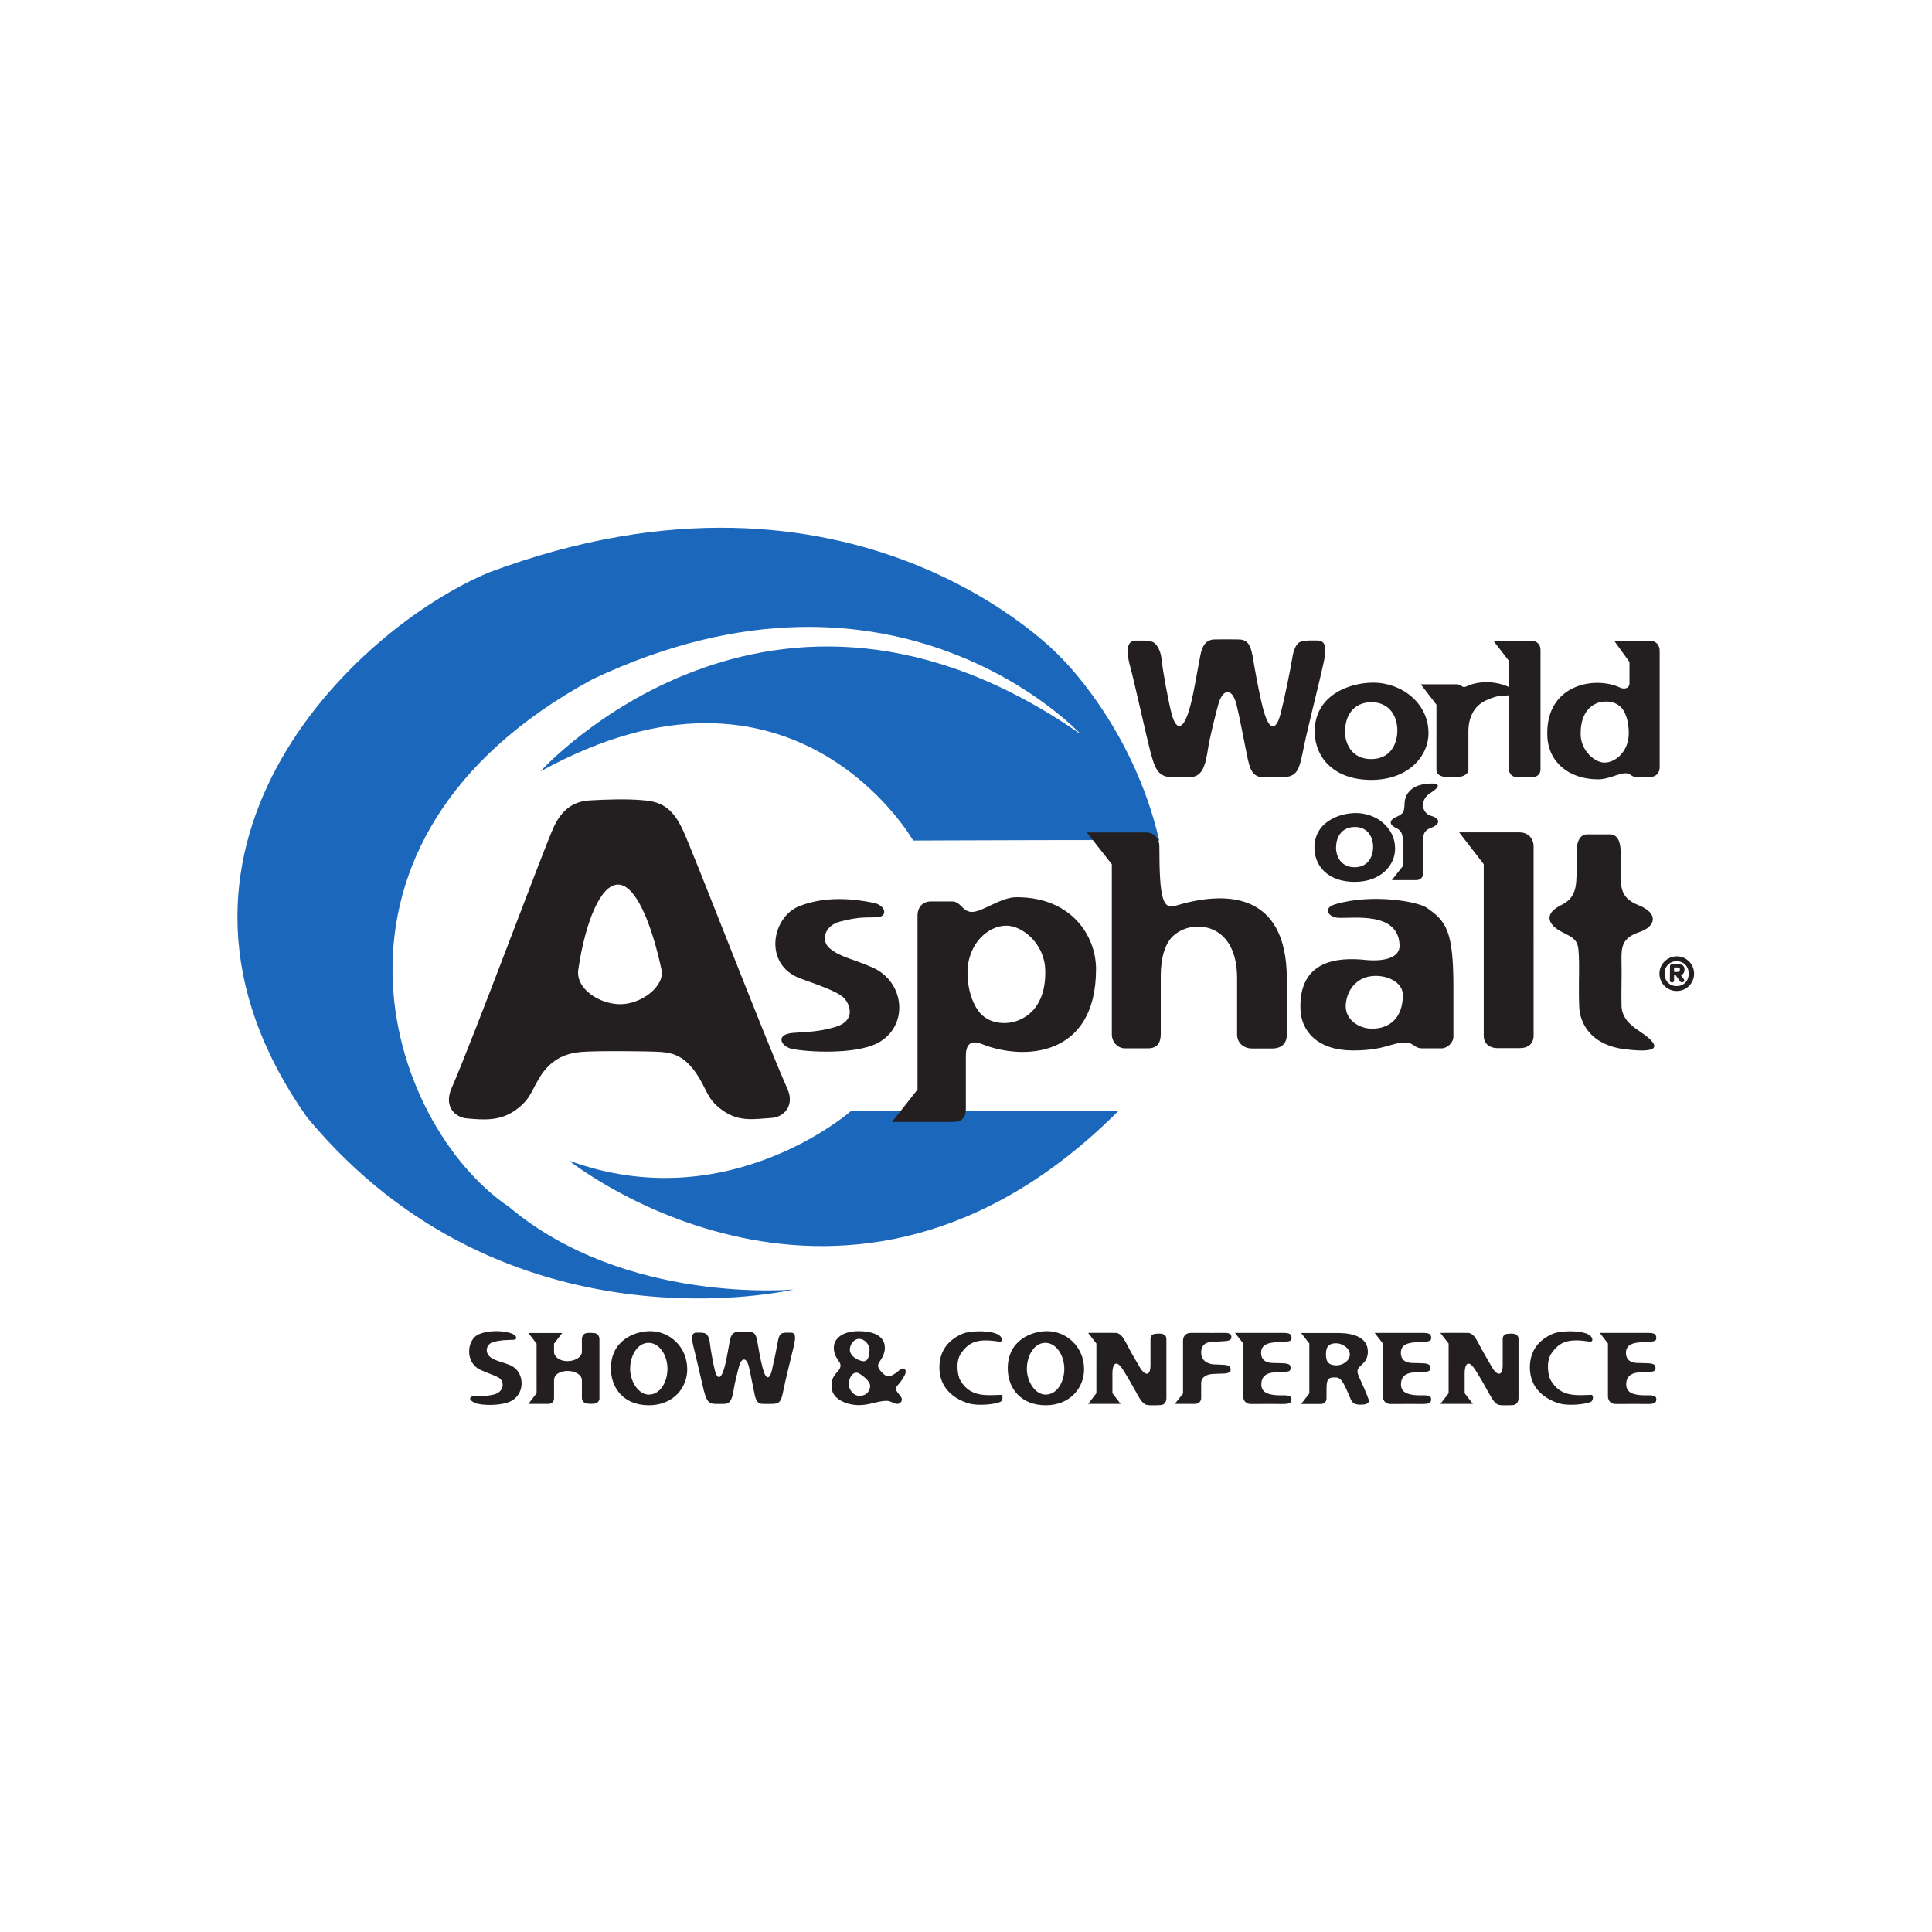 <?xml version="1.0" encoding="UTF-8" standalone="no"?> <svg xmlns="http://www.w3.org/2000/svg" xmlns:svg="http://www.w3.org/2000/svg" viewBox="0 0 220 220" xml:space="preserve" version="1.1" id="svg1" width="220" height="220"><defs id="defs1"></defs><style id="style1">.st0{fill:#1a67bb}.st1{fill:#231f20}</style><g id="svg2" transform="translate(1.704,59.679)"><g id="g8" transform="matrix(1.333,0,0,-1.333,0,289.187)"><g id="g10" transform="scale(0.1)"><path id="path12" class="st0" d="m 714.2,1668.1 c 0,0 -104.8,-92.4 -240.9,-42.4 0,0 237.2,-189.7 469.3,42.4 H 714.2"></path><path id="path14" class="st0" d="m 978.9,1849.2 3.4,-4.5 c -1.4,0.8 -2.5,2.2 -3.4,4.5 m -1.4,49.8 c -22.5,98.1 -85,157.5 -85,157.5 0,0 -175,188.4 -487.4,71.7 -116.7,-48.6 -314.8,-239.4 -155.6,-465.5 170.2,-205.5 415.7,-147.1 415.7,-147.1 0,0 -143.5,-13.4 -243.1,70.5 -104.6,70.5 -184.8,312.4 71.7,451 260.1,122.8 416.9,-47.4 416.9,-47.4 -266.2,186 -461.9,-31.6 -461.9,-31.6 216.7,119.7 318.5,-59 318.5,-59 0,0 209.9,1 210.2,-0.1"></path><path id="path16" class="st1" d="m 1401.9,1472.8 c 0.3,1.2 0.3,1.9 -0.1,3.3 -0.5,1.5 -2.3,2.4 -6.2,2.4 h -41.8 l 7,-9 v -45 c 0,-5 3.7,-6.7 6.4,-6.7 11.6,0.1 24.5,0 28.5,0 3.9,0 5.6,0.9 6.2,2.4 0.4,1.3 0.3,1.9 0,3 -0.4,1.4 -3.1,2 -5.4,2 -2.6,0 -5.1,-0.1 -8.5,0.2 -5.7,0.6 -11.6,2.2 -11.6,9.1 0,8.9 7.3,10 10.8,10.2 2.4,0.1 6.5,0.2 9.4,0.5 2.3,0.2 4.4,0.4 4.7,2.3 0.3,1.2 0.1,1.5 -0.1,2.6 -0.2,1.5 -2.6,2.2 -4.9,2.4 -2.9,0.1 -6.4,0.3 -9.5,0.3 -2.9,0 -10.6,0.3 -10.6,8.7 0,7.1 6.4,8.5 11.8,8.9 3.2,0.3 6,0.3 8.5,0.4 2.2,0.3 5,0.6 5.4,2 m -55.3,-47.2 c -13.5,-0.5 -26.3,-1.8 -34.6,12.3 -2.3,3.8 -4.4,16.1 0.6,23.2 6.9,9.9 14.3,12.8 32.7,9.9 2.9,-0.4 3.1,3.3 -0.4,5.7 -6.7,4.4 -24.6,3.7 -30.8,1.2 -10.6,-4.4 -20,-13 -20,-28.9 0,-17.4 12.1,-26.9 25.4,-30.8 6.4,-1.9 20.7,-1.2 26.8,1.5 1.8,0.7 2.5,5.9 0.3,5.9 m -62.2,-2.8 v 50.5 c 0,2.8 -1.9,4.1 -3.9,4.4 -1.9,0.3 -3.6,0.2 -5.5,0 -3.1,-0.2 -4.1,-2.3 -4.1,-4.6 v -22 c 0,-11 -5.6,-8.2 -9,-2.2 -4,6.8 -8.3,14.2 -11.8,21 -2.5,4.7 -4.5,7.9 -8.4,8.6 -0.5,0.1 -24.1,0 -24.1,0 l 7.1,-9.1 V 1427 l -7,-9.1 h 27.7 l -7,9.1 v 11.5 c 0,4.2 -0.2,7.6 0.5,10.3 1,4.4 3.9,5.3 8.3,-1.4 3.8,-5.9 8.4,-14 12.6,-21.6 2.5,-4.5 5,-8.3 8.3,-8.9 2.3,-0.4 9.8,-0.2 11.9,0 2.1,0.3 4.4,1.9 4.4,5.9 m -74.8,50 c 0.3,1.2 0.3,1.9 -0.1,3.3 -0.5,1.5 -2.3,2.4 -6.2,2.4 h -41.8 l 7,-9 v -45 c 0,-5 3.7,-6.7 6.3,-6.7 11.7,0.1 24.5,0 28.5,0 3.9,0 5.6,0.9 6.2,2.4 0.4,1.3 0.3,1.9 0,3 -0.4,1.4 -3.1,2 -5.4,2 -2.5,0 -5.1,-0.1 -8.5,0.2 -5.7,0.6 -11.6,2.2 -11.6,9.1 0,8.9 7.4,10 10.8,10.2 2.4,0.1 6.5,0.2 9.4,0.5 2.3,0.2 4.4,0.4 4.7,2.3 0.3,1.2 0.1,1.5 -0.1,2.6 -0.3,1.5 -2.5,2.2 -4.9,2.4 -2.9,0.1 -6.4,0.3 -9.5,0.3 -2.9,0 -10.5,0.3 -10.5,8.7 0,7.1 6.4,8.5 11.8,8.9 3.2,0.3 6,0.3 8.5,0.4 2.1,0.3 4.9,0.6 5.4,2 m -69.3,-12.5 c 0.1,-5.1 -5.4,-9.7 -12,-9.5 -5,0.2 -8.4,1.9 -8.4,9.3 0,7.1 2.7,9.1 7.6,9.5 6.4,0.4 12.6,-4.1 12.8,-9.3 m 16,-38.5 c -1.9,5.4 -5.3,13 -7.8,18.4 -2.2,5 -2.4,6.7 0.4,9.6 2.5,2.7 6.8,5.2 6.8,12.6 0,12.2 -12.1,15.8 -24.6,16 h -32.4 l 7,-9 v -42.6 l -7,-9 h 16.9 c 2.6,0 4.8,1.8 4.8,4.8 v 8.5 c 0,9 2.3,9.7 8.7,9.3 3.6,-0.3 6.2,-5.1 9.9,-13.7 1.7,-4 2.6,-7.1 5,-8.4 2.2,-1.3 5.9,-1.2 8.7,-0.9 2.5,0.4 4.6,1.7 3.6,4.4 m -66,51 c 0.3,1.2 0.3,1.9 -0.1,3.3 -0.5,1.5 -2.3,2.4 -6.2,2.4 h -41.8 l 7,-9 v -45 c 0,-5 3.7,-6.7 6.3,-6.7 11.6,0.1 24.5,0 28.5,0 3.9,0 5.7,0.9 6.2,2.4 0.4,1.3 0.3,1.9 0,3 -0.4,1.4 -3.1,2 -5.4,2 -2.5,0 -5.1,-0.1 -8.5,0.2 -5.7,0.6 -11.6,2.2 -11.6,9.1 0,8.9 7.4,10 10.8,10.2 2.4,0.1 6.5,0.2 9.4,0.5 2.3,0.2 4.4,0.4 4.7,2.3 0.2,1.2 0.1,1.5 -0.1,2.6 -0.2,1.5 -2.6,2.2 -4.9,2.4 -2.9,0.1 -6.4,0.3 -9.5,0.3 -2.9,0 -10.6,0.3 -10.6,8.7 0,7.1 6.4,8.5 11.8,8.9 3.2,0.3 6,0.3 8.5,0.4 2.3,0.3 5.1,0.6 5.5,2 m -51.4,3.5 c -0.5,1.6 -2.5,2.2 -5.2,2.2 -4,0 -17.8,-0.1 -29.6,0 -2.6,0 -6.3,-1.7 -6.3,-6.7 v -45.1 l -7,-8.8 h 17.3 c 3.2,0 5.2,2.2 5.2,5.1 v 12.6 c 0,5.9 6,7.6 9.6,7.8 3.1,0.2 8.4,0.3 10.3,0.4 1.8,0.1 4.7,0.7 5.1,2 0.3,1.1 0.2,1.9 -0.1,2.9 -0.4,1.6 -2.5,2.3 -5,2.5 -2.9,0.2 -6.8,0.3 -9.1,0.4 -2,0.1 -10.8,1.2 -10.8,10.1 0,8.1 5.9,9.2 11.6,9.3 3.6,0.1 6.6,0.3 9.1,0.5 2.1,0.1 4.3,0.8 4.7,1.8 0.5,1.1 0.6,1.6 0.2,3 m -55.3,-53.5 v 50.5 c 0,2.8 -1.9,4.1 -4,4.4 -1.9,0.3 -3.6,0.2 -5.5,0 -3.1,-0.2 -4.1,-2.3 -4.1,-4.6 v -22 c 0,-11 -5.6,-8.2 -9,-2.2 -4.1,6.8 -8.3,14.2 -11.8,21 -2.5,4.7 -4.5,7.9 -8.4,8.6 -0.5,0.1 -24.1,0 -24.1,0 l 7.1,-9.1 V 1427 l -7,-9.1 h 27.7 l -7,9.1 v 11.5 c 0,4.2 -0.2,7.6 0.5,10.3 1,4.4 4,5.3 8.3,-1.4 3.8,-5.9 8.4,-14 12.6,-21.6 2.4,-4.5 5,-8.3 8.3,-8.9 2.3,-0.4 9.8,-0.2 11.9,0 2.3,0.3 4.5,1.9 4.5,5.9 m -87.2,25.1 c 0,-11.1 -6,-22.1 -16,-22.1 -8.8,0 -16,11 -16,22.1 0.1,11.5 6.4,22.1 15.7,22.1 9.4,0.1 16.2,-10.6 16.3,-22.1 m 16.9,-0.5 c 0,19.3 -15.1,32.6 -31.7,32.6 -13.3,0 -34,-7.9 -33.5,-32.6 0.3,-16.3 11.2,-30.7 32.5,-30.7 21,0.1 32.7,15.1 32.7,30.7 m -71.1,-21.8 c -13.5,-0.5 -26.3,-1.8 -34.6,12.3 -2.3,3.8 -4.4,16.1 0.6,23.2 6.9,9.9 14.3,12.8 32.7,9.9 2.9,-0.4 3.1,3.3 -0.4,5.7 -6.7,4.4 -24.7,3.7 -30.8,1.2 -10.5,-4.4 -20,-13 -20,-28.9 0,-17.4 12.1,-26.9 25.4,-30.8 6.4,-1.9 20.7,-1.2 26.8,1.5 1.9,0.7 2.5,5.9 0.3,5.9 m -111.7,6.7 c -1.3,-6.7 -6,-7.5 -9.4,-7.5 -4.6,0 -9,5 -8.8,10.5 0.1,5.3 4.2,11.9 9.6,8.1 5.6,-3.7 9.2,-7.7 8.6,-11.1 M 730,1464 c -0.1,-4.4 -0.8,-10.8 -6.5,-9.5 -5.6,1.3 -10.2,5.1 -10.3,9.5 -0.1,4.3 3.3,9.4 7.9,9.4 4.9,0 9,-5.1 8.9,-9.4 m 30.8,-19.6 c 0.7,3.1 -1.9,5.1 -4.7,2.7 -9.5,-8.1 -11.8,-6.3 -16.2,-1.6 -2.3,2.6 -3.7,5.1 -1.4,8.3 2.1,3 4.6,6.9 4.6,11.9 0,9.5 -8.4,14.2 -22.2,14.3 -12.9,0.1 -21.4,-5.6 -21.4,-14.3 0,-5 2.3,-8.7 4.5,-11.7 2.3,-3.1 1.1,-5.9 -1.2,-8.5 -4.5,-4.9 -5.6,-7.7 -5.1,-14.1 0.8,-10.2 14.1,-14.6 23.3,-14.6 9.1,0 16.5,3.8 23.8,3.7 3.7,-0.1 6.3,-2.8 9.3,-2.6 2.1,0.2 4.8,2.7 2.9,5.8 -2.1,3.3 -6.7,6.5 -3.1,9.9 2.6,2.6 6.4,8.2 6.9,10.8 m -95.6,22.3 c 1.2,5.7 2.8,12 -2.4,12 -3.2,0 -4.3,0.2 -7,-0.4 -2.5,-0.5 -3.6,-3.9 -4.1,-7.2 -1,-5.8 -3.6,-18.3 -5.1,-24.6 -1.9,-7.8 -5.1,-8.9 -8,2.5 -1.8,7 -3.6,17 -4.6,23 -1,5.7 -2.9,7.3 -6.4,7.3 -1.7,0 -6.3,0.1 -10.3,0 -3.7,0 -5.6,-2.4 -6.6,-7.4 -1.3,-6.7 -2.7,-15.6 -4.3,-21.8 -2.9,-11.1 -6.2,-12.1 -8.4,-4 -1.3,4.7 -3.9,18.9 -4.5,24.7 -0.3,3.2 -2,7 -4.5,7.5 -2.7,0.6 -3.8,0.4 -7,0.4 -5.1,0 -3.6,-7.3 -2.4,-12 1.7,-6.1 7.3,-31.2 8.8,-37.2 1.9,-6.9 3.1,-11.4 9.2,-11.6 3.2,-0.1 4.5,-0.1 8.6,0 5.6,0.1 6.7,5.7 7.9,12.8 0.8,5.3 3.2,14.7 4.5,19.3 2,7.6 6.3,7.7 8.2,0.2 1.3,-5.1 3.1,-15.1 4.1,-19.5 1.4,-6.7 1.8,-12.6 7.6,-12.8 2.4,-0.1 5.9,-0.1 9,0 6.6,0.1 7.3,3.8 8.8,10.9 1.5,8.2 7.7,32.4 8.9,37.9 m -107.8,-18.8 c 0,-11.1 -6,-22.1 -15.9,-22.1 -8.8,0 -16,11 -16,22.1 0.1,11.5 6.4,22.1 15.7,22.1 9.3,0.1 16.2,-10.6 16.2,-22.1 m 16.9,-0.5 c 0,19.3 -15.1,32.6 -31.7,32.6 -13.2,0 -34,-7.9 -33.5,-32.6 0.3,-16.3 11.1,-30.7 32.5,-30.7 21,0.1 32.7,15.1 32.7,30.7 m -75,-24.9 v 50.7 c 0,2.6 -1.7,4.9 -4.3,5.1 -2.5,0.2 -3.9,0.4 -6.4,0.1 -2.8,-0.3 -4.3,-2.6 -4.3,-5.3 v -10.9 c 0,-3.6 -4.7,-7.7 -12.2,-7.8 -7.4,-0.1 -11.6,4.3 -11.6,7.6 v 7.3 l 7,9.1 h -28.9 l 7,-9.1 V 1427 l -7,-9.1 h 17.2 c 3,0 4.7,2.1 4.7,4.8 v 15.2 c 0,5.6 5.8,8.1 11.6,8.1 5.8,0 12.2,-2.8 12.2,-8.1 v -15.1 c 0,-2.5 2.1,-4.5 4.7,-4.7 2.5,-0.2 4.2,-0.2 6.2,0 2.1,0.2 4.1,2.2 4.1,4.4 m -73.5,50.1 c 3.9,0.3 2.8,3.7 -1.3,5.3 -5.9,2.4 -19.1,3.5 -28.5,-0.7 -9.9,-4.4 -12,-23.8 1.5,-30.2 5.5,-2.6 12.2,-4.7 15.4,-6.5 5.3,-2.9 5.3,-11.3 -2.2,-14.1 -4.1,-1.5 -10.4,-1.9 -17.7,-1.8 -3.7,0.1 -7.1,-2.5 -0.2,-5.8 5.2,-2.5 23.8,-2.9 31.9,2 11.6,6.9 10.5,24.9 -1.6,30.1 -7.8,3.3 -15,4 -18.4,8.3 -3,3.5 -2.1,9.7 3.9,11.5 7.2,2 13.5,1.7 17.2,1.9"></path><path id="path18" class="st1" d="m 1387.4,1820.8 c 14.6,4.9 16.9,16.2 -0.5,23.1 -16.2,6.4 -15.2,16.4 -15.2,30 v 14.6 c 0,7.2 -1.5,15.9 -9.2,15.9 h -19.3 c -7.7,0 -9.2,-8.7 -9.2,-15.9 V 1874 c 0,-14.1 -0.5,-23.9 -13.1,-30 -16.5,-8.2 -10,-17.7 0.8,-23.1 14.1,-6.9 13.9,-8.5 14.4,-25.4 0.2,-10.8 -0.5,-22.4 0.2,-39.3 0.6,-10.7 7.7,-31.6 39.3,-35.4 37.7,-4.6 24.6,7.2 11.5,15.9 -8.5,5.6 -14.4,11.8 -14.7,21.3 -0.3,12.8 0.3,23.9 0,37 -0.2,12.5 -0.2,20.7 15,25.8 m -90.1,-88.3 V 1894 c 0,7.9 -5.9,12.1 -11.8,12.1 h -51.8 l 21,-27.2 v -146.6 c 0,-6.7 5.1,-10.5 11.5,-10.5 h 19.3 c 7.2,0 11.8,3.8 11.8,10.7 m -111.7,34.7 c 0,-20.3 -12.1,-28.8 -26.2,-28.8 -11.8,0 -22.8,8 -22.6,19.5 0.5,13.1 9,24.1 22.3,25.4 11.9,1.4 26.5,-4.6 26.5,-16.1 m 43.2,-35.5 v 41.6 c 0,48 -5.7,56.8 -23.1,68.6 -7.9,5.1 -46,12.1 -77.8,2.8 -11.3,-3.4 -5.7,-11.1 2.3,-11.6 13.3,-0.7 51.6,5.6 52.6,-23.4 0.5,-11 -13.9,-14.1 -29,-12.6 -24.4,2.6 -56.8,-0.5 -55.7,-41.6 0.5,-19.5 14.9,-35.7 44.9,-35.7 28,0 33.9,7.4 45.2,6.7 7.7,-0.5 6.7,-4.9 14.4,-4.9 h 16.4 c 4.6,0.2 9.8,4.8 9.8,10.1 m -142.3,1.8 v 47.2 c 0,76.8 -55.2,74.7 -94.5,62.9 -11.1,-3.4 -14.4,3.6 -14.4,50.6 0,7.2 -5.1,11.8 -11.1,11.8 h -50.8 l 21.3,-27.2 v -145.1 c 0,-7.2 5.4,-12.1 11.3,-12.1 h 19.5 c 7.9,0 11,4.6 11,12.3 v 49.8 c 0,15.1 3.6,28.8 12.3,35.4 6.4,4.9 13.9,6.9 21.8,6.4 14.1,-0.8 31.1,-11.5 31.1,-44.2 v -48 c 0,-6.9 5.6,-11.8 12.6,-11.8 h 18.2 c 7.6,0.3 11.7,4.6 11.7,12 m -206.4,55 c 1,-33.1 -18.5,-44.2 -32.8,-45.2 -8,-0.5 -15.4,1.6 -20.8,6.4 -8.2,7.4 -12.8,22.3 -12.8,36.4 0,25.2 17.9,40.3 33.1,40.3 13.8,0.1 32.8,-15.5 33.3,-37.9 m 43.4,0.8 c 0,28.5 -21.1,61.4 -67.8,61.4 -13.6,0 -28.7,-12.3 -38,-12.6 -8.5,0 -9.5,9 -17.2,9 h -18 c -6.6,0 -11.5,-4.4 -11.5,-12.3 v -148.4 l -21.8,-27.7 H 801 c 7.5,0 11.3,3.4 11.3,11.3 v 45.2 c 0,12.6 6.9,12.9 13.9,10 34.9,-14 97.3,-11.7 97.3,64.1 m -186.6,-63.2 c 27.2,14.4 23.4,52.6 -4.6,64.7 -17.7,7.7 -27.5,8.7 -36.5,16.4 -7.4,6.4 -4.6,19.3 9.5,22.8 17,4.4 22.6,3.1 31.6,3.6 9.2,0.8 6.7,10.3 -3.4,12.3 -17.7,3.6 -41.1,5.9 -63.4,-2.8 -23.6,-9.2 -31.3,-50 1,-61.9 14.1,-5.1 31.1,-10.8 36.7,-16.2 5.4,-5.1 11.1,-19.8 -6.9,-25.1 -14.6,-4.4 -24.4,-4.1 -36.5,-5.1 -14.9,-1.3 -10.3,-11.5 -0.8,-13.6 12.9,-2.8 54,-5.1 73.3,4.9 m -184.6,62.7 c 3,-14 -17,-29.5 -35.2,-29.5 -17.4,0 -38.2,12.9 -35.9,29.5 6,40.5 18.9,72.7 34,72.7 14.8,0 28.4,-32.2 37.1,-72.7 m 107.4,-101.4 c -19.7,44.3 -80.2,201.7 -89.3,221 -9.1,19.7 -19.7,23.8 -32.2,25 -14.7,1.5 -33.7,0.8 -47.3,0 -13.6,-0.8 -23.8,-7.6 -31,-23.5 -8.7,-19.3 -68.1,-179.3 -87,-222.5 -6.8,-15.9 3.4,-25 13.6,-25.7 13.3,-1.1 27.6,-2.6 41.2,7.2 13.6,9.8 13.2,17 22.3,30.7 9.9,14 21.9,17.8 33.3,18.9 11.3,1.1 57.5,0.8 68.8,0 11.3,-0.8 20.8,-4.6 30.3,-18.9 9.1,-13.6 8.7,-21.9 22.7,-31.4 14,-9.9 28,-6.8 41.6,-6 9.6,0.6 19.9,10.1 13,25.2"></path><path id="path20" class="st1" d="m 1378.6,1990.9 c 0,-15.7 -11.3,-25.2 -20.8,-25.2 -7.9,0 -19.9,9.7 -20.3,23.7 -0.5,20.7 11,27.9 19.9,28.4 5,0.3 9.2,-0.5 13.3,-3.7 5.6,-4.4 7.9,-14.3 7.9,-23.2 m 26.4,-29.2 v 99.5 c 0,5 -3.2,8.6 -8.4,8.6 h -30.5 l 13.1,-18.1 v -18 c 0,-4.9 -4.6,-5.5 -8.1,-3.9 -21.3,10.1 -63.7,2.9 -62.1,-41.2 0.8,-22.4 18.3,-37.2 43.6,-37.2 8.4,0 17.4,5.2 23.2,5.2 4.6,0 4.7,-3.2 9.4,-3.2 h 11.4 c 5,-0.1 8.4,3.3 8.4,8.3 m -101.8,-1.6 v 102 c 0,5 -3.7,7.6 -7.4,7.6 H 1263 l 13.3,-17.2 v -92.6 c 0,-4.2 3.2,-6.7 7.3,-6.7 h 12.2 c 4.5,0.1 7.4,2.5 7.4,6.9 m -23.7,65.5 c 0.3,2.1 -1.8,4.4 -7,6.2 -6.2,2.1 -16.3,4.2 -28,0.8 -4,-1.1 -4.5,-2.3 -6.6,-2.3 -2.3,0 -2.5,2.3 -6.7,2.3 h -30.3 l 13.4,-17.4 V 1959 c 0,-3.4 3.9,-5 6.2,-5.4 3.4,-0.5 11.6,-0.5 14.1,0 3.4,0.7 7,2.5 7,6 v 32.9 c 0,12 5,19.9 10.9,24 4.2,2.9 12.8,6.2 17.8,6.4 5.6,0.1 8.9,0.2 9.2,2.7 m -98.6,-32.4 c 0,-12.5 -6.6,-24.5 -22.4,-24.5 -15.7,0 -22.4,12 -22.4,24.3 h 0.2 c 0,12 6.6,24.2 22.4,24.3 15.6,0 22.2,-12.2 22.2,-24.1 m 26.6,-2.2 c 0,25.4 -22.7,43 -47.3,43 -19.8,0 -50.7,-10.5 -49.9,-43 0.7,-21.3 16.6,-40.1 48.5,-40.1 31.2,0.1 48.7,19.9 48.7,40.1 m -90.5,56 c 2.5,10.9 5.4,23 -4.5,23 -6.2,0 -8.3,0.3 -13.4,-0.8 -4.7,-1 -6.9,-7.6 -7.9,-13.8 -1.8,-11.2 -6.8,-35.2 -9.9,-47.4 -3.7,-14.9 -9.9,-17 -15.4,4.9 -3.4,13.4 -6.8,32.6 -8.7,44.1 -2,11 -5.5,13.9 -12.3,13.9 -3.2,0 -12,0.2 -19.8,0 -7.1,0 -10.9,-4.5 -12.6,-14.2 -2.5,-12.8 -5.2,-30 -8.3,-41.9 -5.5,-21.3 -11.8,-23.2 -16.1,-7.6 -2.4,8.9 -7.6,36.3 -8.7,47.5 -0.7,6.2 -3.9,13.4 -8.6,14.4 -5.2,1.1 -7.3,0.8 -13.4,0.8 -9.9,0 -7,-14.1 -4.5,-23 3.2,-11.7 13.9,-60 16.9,-71.4 3.6,-13.3 6,-21.9 17.7,-22.2 6.2,-0.2 8.6,-0.2 16.6,0 10.7,0.3 13,11 15.1,24.5 1.6,10.2 6.2,28.2 8.6,37.1 3.9,14.6 12.2,14.8 15.7,0.3 2.5,-9.9 6,-29 7.8,-37.5 2.8,-12.8 3.4,-24.2 14.6,-24.5 4.5,-0.2 11.3,-0.2 17.2,0 12.6,0.3 13.9,7.3 16.9,20.9 2.9,15.8 14.8,62.3 17,72.9"></path><path id="path22" class="st1" d="m 1209.7,1910 c 7.5,2.8 8.8,7.7 -0.2,10.3 -7.3,2.1 -10.6,13.1 0.2,19.8 6.3,3.9 10.8,9.3 -5,7.3 -14,-1.7 -17.4,-11 -17.6,-15.9 -0.3,-7.6 -0.5,-9.3 -6.8,-12.1 -5.5,-2.4 -7.8,-6 -0.1,-9.8 5.6,-2.7 5.5,-7.7 5.5,-14 v -18.2 l -9.5,-12.1 h 20.7 c 3.4,0 6.1,2 6.1,6.2 v 24.8 c -0.1,6.2 -0.7,10.9 6.7,13.7 m -49.5,-16.3 c 0,-8.8 -4.7,-17.4 -15.8,-17.4 -11.1,0 -15.9,8.5 -15.9,17.2 h 0.1 c 0,8.5 4.7,17.1 15.9,17.2 11,0.1 15.7,-8.5 15.7,-17 m 18.8,-1.5 c 0,18 -16.1,30.4 -33.5,30.4 -14,0 -35.9,-7.5 -35.4,-30.4 0.4,-15.1 11.7,-28.4 34.4,-28.4 22.1,0 34.5,14 34.5,28.4"></path><path id="path24" class="st1" d="m 1409.2,1785.4 c 0,6.3 4.3,10.6 10.3,10.6 6,0 10.3,-4.3 10.3,-10.6 0,-6.3 -4.3,-10.6 -10.3,-10.6 -5.9,-0.1 -10.3,4.3 -10.3,10.6 m -4.4,0 c 0,-8.2 6.6,-14.8 14.8,-14.8 8.2,0 14.8,6.6 14.8,14.8 0,8.2 -6.6,14.8 -14.8,14.8 -8.2,-0.1 -14.8,-6.7 -14.8,-14.8 m 12.5,5.3 h 2.9 c 1.1,0 2.1,-0.3 2.1,-1.9 0,-1.6 -0.9,-1.9 -2.1,-1.9 h -2.9 z m -3.6,-11 c 0,-1.2 0.9,-1.8 1.8,-1.8 1,0 1.8,0.6 1.8,1.8 v 4.6 h 1.2 l 3.6,-5 c 0.7,-1 1.1,-1.3 2,-1.3 1.2,0 1.9,0.8 1.9,1.6 0,0.4 -0.2,0.8 -0.3,1 l -2.7,3.7 c 1.4,0.1 3.2,1.6 3.2,4.5 0,3.7 -2.1,4.7 -5.7,4.7 h -4.9 c -1,0 -1.8,-0.6 -1.8,-1.8 l -0.1,-12"></path></g></g></g></svg> 